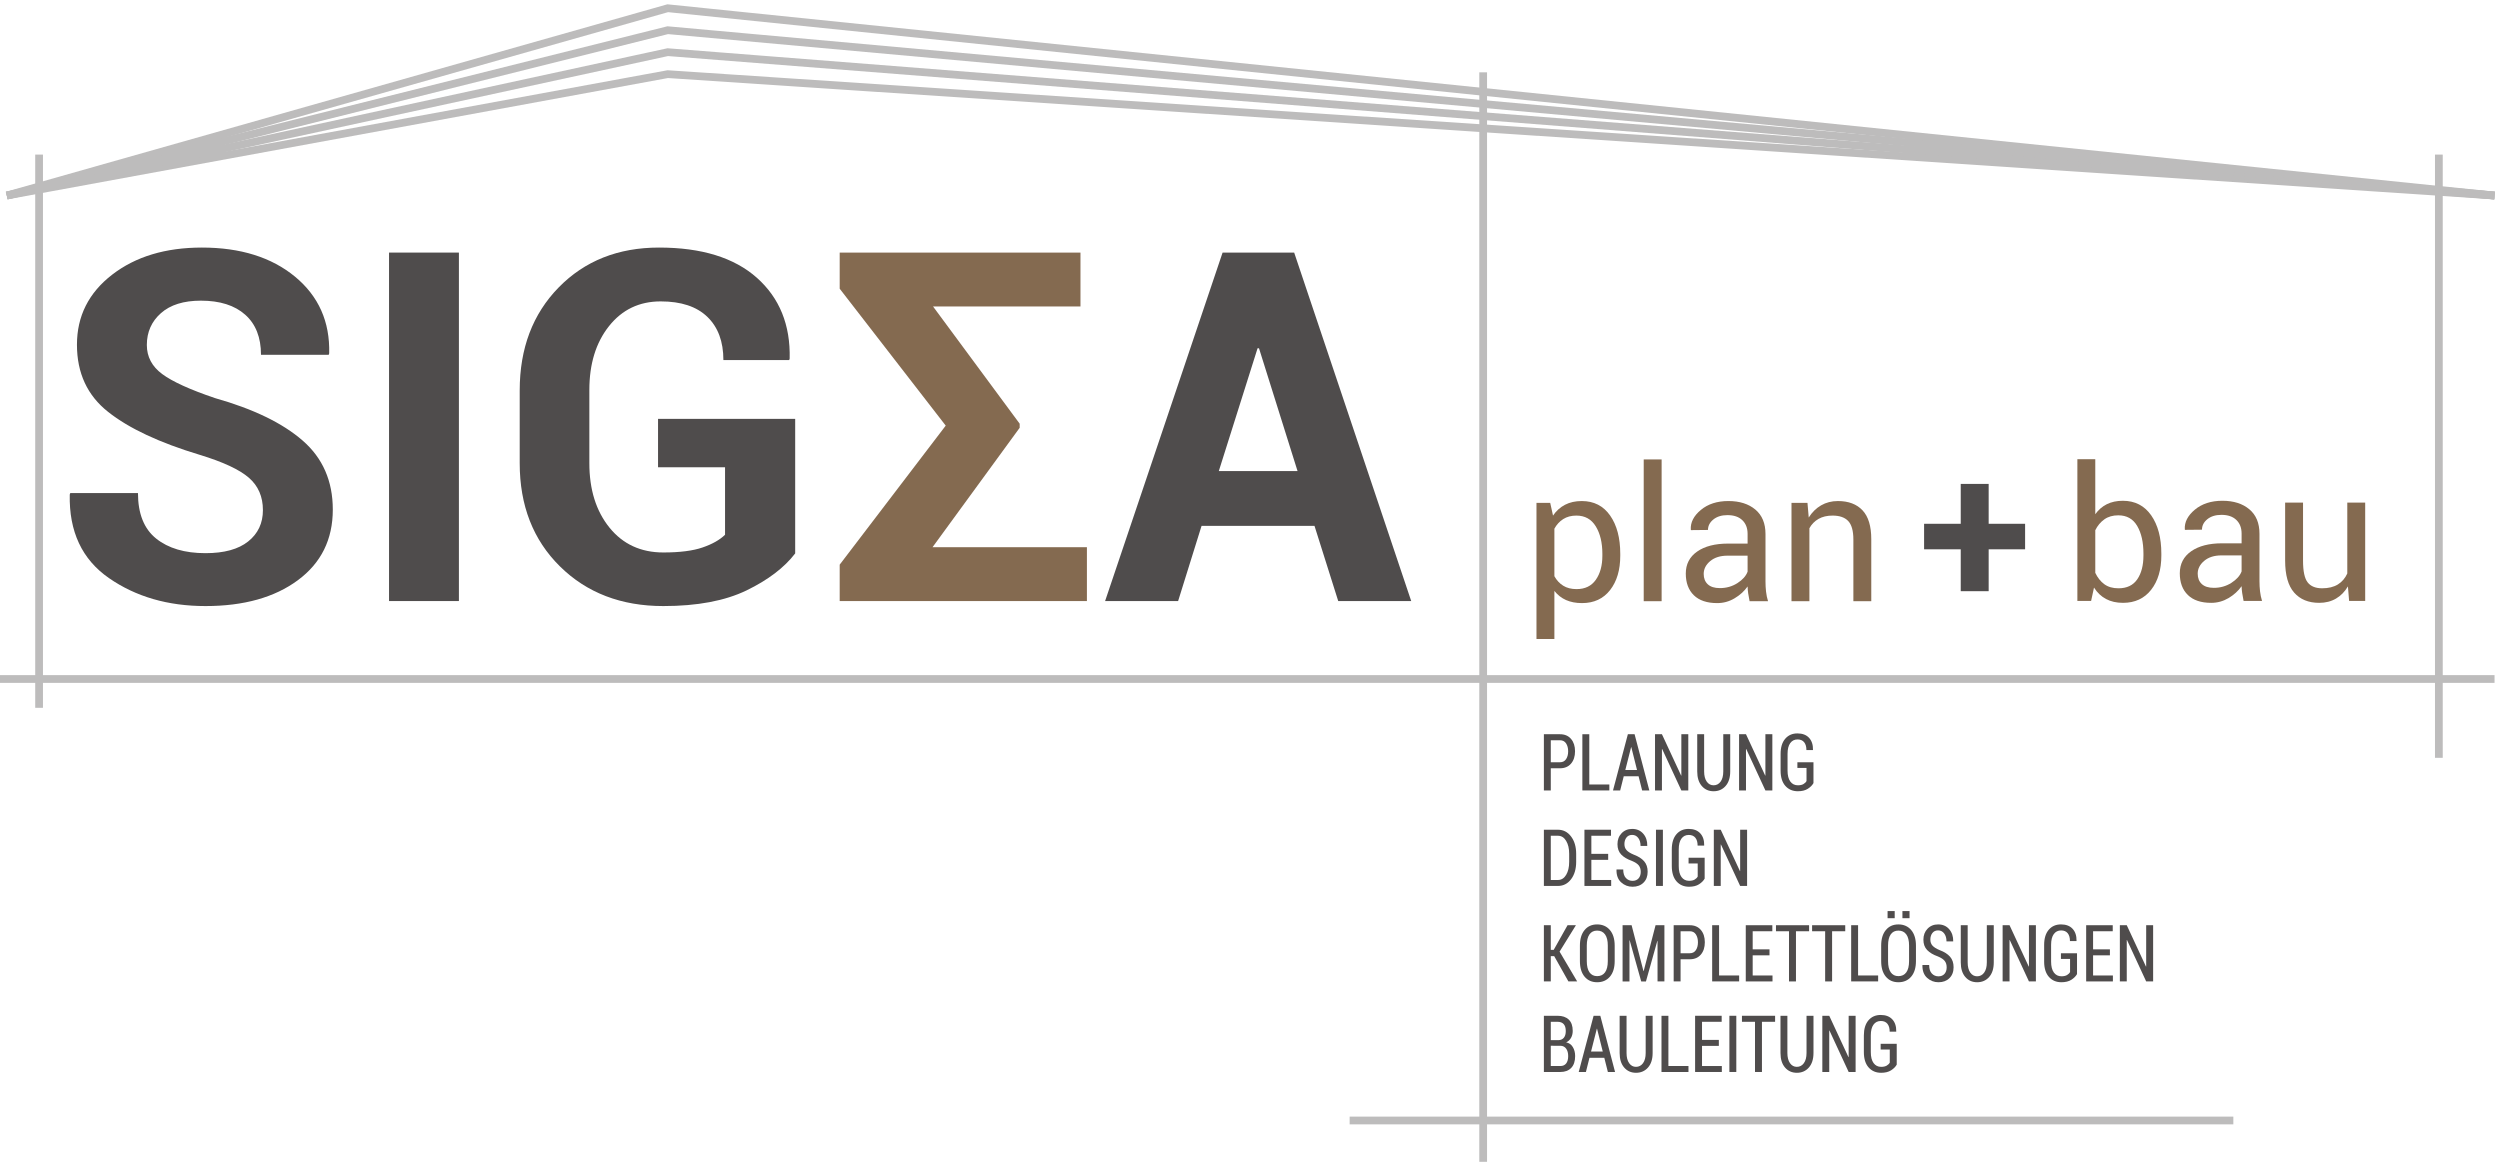 <?xml version="1.0" encoding="UTF-8" standalone="no"?>
<svg
   xmlns:dc="http://purl.org/dc/elements/1.1/"
   xmlns:cc="http://creativecommons.org/ns#"
   xmlns:rdf="http://www.w3.org/1999/02/22-rdf-syntax-ns#"
   xmlns:svg="http://www.w3.org/2000/svg"
   xmlns="http://www.w3.org/2000/svg"
   viewBox="0 0 430 200"
   height="200"
   width="430"
   xml:space="preserve"
   id="svg3732"
   version="1.1"><defs
     id="defs3736" /><g
     transform="matrix(1.333,0,0,-1.333,0,200)"
     id="g3740"><g
       transform="matrix(0.1,0,0,0.1,-26.059,-43.875)"
       id="g3742"><path
         id="path3744"
         style="fill:#4f4c4c;fill-opacity:1;fill-rule:nonzero;stroke:none"
         d="m 599.836,1280.93 c 0,17.33 -6.027,31.2 -18.066,41.71 -12.075,10.52 -33.207,20.38 -63.5,29.61 -51.875,15.66 -91.266,34.08 -118.075,55.33 -26.882,21.17 -40.312,50.1 -40.312,86.74 0,36.87 15.117,66.97 45.383,90.36 30.242,23.35 68.867,35.01 115.808,35.01 49.824,0 89.903,-12.56 120.305,-37.64 30.32,-25.15 45,-58.06 43.965,-98.84 l -0.598,-1.86 h -87.391 c 0,22.42 -6.82,39.7 -20.382,51.71 -13.594,12.07 -32.61,18.12 -57.149,18.12 -22.234,0 -39.426,-5.36 -51.57,-16.11 -12.102,-10.7 -18.203,-24.4 -18.203,-41.07 0,-15.21 6.597,-27.71 19.785,-37.49 13.184,-9.78 35.894,-20.13 68.238,-31.08 49.387,-13.95 87.094,-32.2 113.031,-54.79 25.938,-22.56 38.907,-52.25 38.907,-89.05 0,-38.55 -15.024,-68.9 -45.09,-91.13 -30.078,-22.23 -69.824,-33.35 -119.192,-33.35 -48.433,0 -89.902,12.05 -124.609,36.13 -34.703,24.08 -51.558,60.02 -50.523,107.8 l 0.672,1.85 h 87.343 c 0,-26.59 7.84,-46.15 23.477,-58.71 15.691,-12.55 36.836,-18.82 63.64,-18.82 24.114,0 42.473,5.04 55.11,15.14 12.644,10.08 18.996,23.54 18.996,40.43" /><path
         id="path3746"
         style="fill:#4f4c4c;fill-opacity:1;fill-rule:nonzero;stroke:none"
         d="m 852.727,1163.57 h -90.149 v 449.64 h 90.149 v -449.64" /><path
         id="path3748"
         style="fill:#4f4c4c;fill-opacity:1;fill-rule:nonzero;stroke:none"
         d="m 1286.64,1225.05 c -14.03,-18.33 -34.92,-34.23 -62.71,-47.72 -27.79,-13.46 -63.59,-20.22 -107.45,-20.22 -54.37,0 -98.83,17.08 -133.421,51.24 -34.602,34.17 -51.875,78.55 -51.875,133.11 v 93.86 c 0,54.4 16.777,98.67 50.339,132.97 33.537,34.25 76.687,51.4 129.407,51.4 54.95,0 97.04,-13.01 126.33,-39.03 29.22,-26.05 43.31,-60.81 42.27,-104.26 l -0.62,-1.85 h -84.9 c 0,23.91 -6.94,42.47 -20.72,55.76 -13.82,13.3 -33.84,19.92 -60.21,19.92 -27.6,0 -49.8,-10.66 -66.71,-31.96 -16.9,-21.3 -25.32,-48.76 -25.32,-82.3 v -94.51 c 0,-33.94 8.64,-61.67 25.94,-83.09 17.3,-21.38 40.48,-32.11 69.49,-32.11 21.36,0 38.33,2.17 50.79,6.51 12.5,4.31 22.09,9.75 28.87,16.35 v 87.06 h -86.46 v 62.44 h 176.96 v -173.57" /><path
         id="path3750"
         style="fill:#846a50;fill-opacity:1;fill-rule:nonzero;stroke:none"
         d="m 1576.31,1387.15 -112.43,-154.06 h 199.18 v -69.52 h -318.99 v 46.97 l 136.81,179.39 -136.81,176.67 v 46.61 h 310.68 v -69.5 h -190.24 l 111.8,-151.3 v -5.26" /><path
         id="path3752"
         style="fill:#4f4c4c;fill-opacity:1;fill-rule:nonzero;stroke:none"
         d="m 1833.23,1331.27 h 101.62 l -49.74,158.45 h -1.86 z m 123.5,-70.72 h -145.75 l -30.24,-96.98 h -94.21 l 151.6,449.64 h 92.36 l 151.03,-449.64 h -94.18 l -30.61,96.98" /><path
         id="path3754"
         style="fill:#4f4c4c;fill-opacity:1;fill-rule:nonzero;stroke:none"
         d="m 2261.61,955.57 h 11.87 c 3.45,0 6.07,1.34 7.87,4.012 1.78,2.668 2.67,6.027 2.67,10.078 0,4.102 -0.89,7.488 -2.65,10.219 -1.78,2.723 -4.41,4.082 -7.89,4.082 h -11.87 z m 0,-7.769 v -28.602 h -8.91 v 72.531 h 20.78 c 6.06,0 10.82,-2.011 14.25,-6.05 3.45,-4.032 5.17,-9.34 5.17,-15.91 0,-6.61 -1.72,-11.918 -5.17,-15.95 -3.43,-4.011 -8.19,-6.019 -14.25,-6.019 h -11.87" /><path
         id="path3756"
         style="fill:#4f4c4c;fill-opacity:1;fill-rule:nonzero;stroke:none"
         d="m 2311.27,926.879 h 25.89 v -7.68 h -34.81 v 72.531 h 8.92 v -64.851" /><path
         id="path3758"
         style="fill:#4f4c4c;fill-opacity:1;fill-rule:nonzero;stroke:none"
         d="m 2357.77,945.551 h 15.12 l -7.38,29.488 h -0.27 z m 17.1,-8.02 h -19.12 l -4.61,-18.332 h -9.27 l 19.19,72.531 h 8.67 l 19.03,-72.531 h -9.28 l -4.61,18.332" /><path
         id="path3760"
         style="fill:#4f4c4c;fill-opacity:1;fill-rule:nonzero;stroke:none"
         d="m 2439.03,919.199 h -8.96 l -24.79,53.512 -0.26,-0.109 v -53.403 h -8.92 v 72.531 h 8.92 l 24.78,-53.351 0.27,0.051 v 53.3 h 8.96 v -72.531" /><path
         id="path3762"
         style="fill:#4f4c4c;fill-opacity:1;fill-rule:nonzero;stroke:none"
         d="m 2493.13,991.73 v -47.968 c 0,-8.032 -1.99,-14.313 -5.97,-18.821 -3.99,-4.519 -9.16,-6.781 -15.51,-6.781 -6.25,0 -11.32,2.27 -15.23,6.801 -3.91,4.527 -5.86,10.801 -5.86,18.801 v 47.968 h 8.91 v -47.968 c 0,-5.614 1.13,-10 3.36,-13.172 2.25,-3.168 5.18,-4.758 8.82,-4.758 3.74,0 6.77,1.578 9.07,4.727 2.3,3.16 3.45,7.562 3.45,13.203 v 47.968 h 8.96" /><path
         id="path3764"
         style="fill:#4f4c4c;fill-opacity:1;fill-rule:nonzero;stroke:none"
         d="m 2547.49,919.199 h -8.96 l -24.79,53.512 -0.26,-0.109 v -53.403 h -8.92 v 72.531 h 8.92 l 24.78,-53.351 0.27,0.051 v 53.3 h 8.96 v -72.531" /><path
         id="path3766"
         style="fill:#4f4c4c;fill-opacity:1;fill-rule:nonzero;stroke:none"
         d="m 2600.54,928.672 c -1.53,-2.762 -3.95,-5.203 -7.28,-7.332 -3.32,-2.121 -7.61,-3.18 -12.85,-3.18 -6.68,0 -12.06,2.301 -16.15,6.918 -4.08,4.621 -6.13,11.192 -6.13,19.731 v 21.519 c 0,8.402 1.98,14.91 5.93,19.524 3.96,4.617 9.21,6.929 15.77,6.929 6.48,0 11.48,-1.902 14.99,-5.679 3.52,-3.782 5.22,-8.961 5.1,-15.543 l -0.09,-0.297 h -8.39 c 0,4.347 -0.97,7.726 -2.92,10.136 -1.95,2.403 -4.79,3.614 -8.51,3.614 -4.01,0 -7.17,-1.59 -9.46,-4.762 -2.31,-3.16 -3.45,-7.77 -3.45,-13.82 v -21.621 c 0,-6.18 1.19,-10.887 3.57,-14.118 2.4,-3.242 5.64,-4.859 9.74,-4.859 3.02,0 5.43,0.527 7.23,1.598 1.8,1.05 3.11,2.351 3.93,3.879 v 16.89 h -11.78 v 7.371 h 20.75 v -26.898" /><path
         id="path3768"
         style="fill:#4f4c4c;fill-opacity:1;fill-rule:nonzero;stroke:none"
         d="M 2261.61,860.738 V 803.66 h 9.23 c 4.39,0 7.91,2.18 10.55,6.539 2.63,4.371 3.95,9.992 3.95,16.871 v 10.41 c 0,6.77 -1.32,12.34 -3.95,16.711 -2.64,4.368 -6.16,6.547 -10.55,6.547 z m -8.91,-64.758 v 72.532 h 18.14 c 6.91,0 12.56,-2.91 16.94,-8.723 4.38,-5.809 6.58,-13.277 6.58,-22.41 V 827.07 c 0,-9.172 -2.2,-16.64 -6.58,-22.422 -4.38,-5.777 -10.03,-8.668 -16.94,-8.668 h -18.14" /><path
         id="path3770"
         style="fill:#4f4c4c;fill-opacity:1;fill-rule:nonzero;stroke:none"
         d="m 2335.65,829.648 h -21.7 V 803.66 h 25.57 v -7.68 h -34.49 v 72.532 h 34.28 v -7.774 h -25.36 v -23.359 h 21.7 v -7.731" /><path
         id="path3772"
         style="fill:#4f4c4c;fill-opacity:1;fill-rule:nonzero;stroke:none"
         d="m 2377.67,814.211 c 0,3.32 -0.84,6.059 -2.51,8.199 -1.67,2.141 -4.62,4.09 -8.84,5.852 -6.01,2.129 -10.62,4.867 -13.84,8.218 -3.22,3.36 -4.83,7.821 -4.83,13.399 0,5.711 1.77,10.422 5.34,14.121 3.55,3.711 8.11,5.559 13.68,5.559 5.92,0 10.66,-2.059 14.24,-6.18 3.57,-4.117 5.3,-9.277 5.19,-15.488 l -0.09,-0.301 h -8.57 c 0,4.25 -0.99,7.691 -2.99,10.32 -1.99,2.61 -4.62,3.93 -7.86,3.93 -3.16,0 -5.62,-1.129 -7.36,-3.391 -1.75,-2.258 -2.62,-5.09 -2.62,-8.461 0,-3.168 0.92,-5.777 2.77,-7.828 1.84,-2.058 4.95,-4 9.32,-5.832 5.82,-2.148 10.26,-4.976 13.31,-8.457 3.05,-3.492 4.57,-8.012 4.57,-13.562 0,-5.911 -1.79,-10.61 -5.38,-14.118 -3.59,-3.511 -8.3,-5.25 -14.13,-5.25 -5.62,0 -10.52,1.887 -14.68,5.668 -4.16,3.789 -6.17,9.219 -6.01,16.289 l 0.08,0.301 h 8.61 c 0,-4.91 1.15,-8.578 3.46,-11 2.29,-2.437 5.14,-3.648 8.54,-3.648 3.31,0 5.9,1.058 7.78,3.168 1.87,2.109 2.82,4.941 2.82,8.492" /><path
         id="path3774"
         style="fill:#4f4c4c;fill-opacity:1;fill-rule:nonzero;stroke:none"
         d="m 2406.27,795.98 h -8.93 v 72.532 h 8.93 V 795.98" /><path
         id="path3776"
         style="fill:#4f4c4c;fill-opacity:1;fill-rule:nonzero;stroke:none"
         d="m 2460.15,805.441 c -1.53,-2.75 -3.95,-5.191 -7.28,-7.32 -3.32,-2.121 -7.61,-3.18 -12.85,-3.18 -6.68,0 -12.06,2.297 -16.15,6.918 -4.08,4.621 -6.13,11.192 -6.13,19.731 v 21.519 c 0,8.403 1.98,14.903 5.93,19.52 3.96,4.621 9.21,6.93 15.77,6.93 6.48,0 11.48,-1.899 14.99,-5.68 3.52,-3.789 5.22,-8.957 5.1,-15.539 l -0.09,-0.301 h -8.4 c 0,4.352 -0.96,7.731 -2.91,10.141 -1.95,2.398 -4.79,3.601 -8.51,3.601 -4.01,0 -7.17,-1.582 -9.46,-4.75 -2.31,-3.172 -3.45,-7.781 -3.45,-13.82 V 821.59 c 0,-6.18 1.19,-10.891 3.57,-14.121 2.4,-3.25 5.64,-4.867 9.74,-4.867 3.02,0 5.43,0.539 7.23,1.597 1.8,1.063 3.11,2.36 3.93,3.891 v 16.89 h -11.78 v 7.372 h 20.75 v -26.911" /><path
         id="path3778"
         style="fill:#4f4c4c;fill-opacity:1;fill-rule:nonzero;stroke:none"
         d="m 2514.9,795.98 h -8.96 l -24.79,53.508 -0.26,-0.109 V 795.98 h -8.92 v 72.532 h 8.92 l 24.78,-53.352 0.27,0.051 v 53.301 h 8.96 V 795.98" /><path
         id="path3780"
         style="fill:#4f4c4c;fill-opacity:1;fill-rule:nonzero;stroke:none"
         d="m 2266.01,705.391 h -4.4 v -32.629 h -8.91 v 72.527 h 8.91 v -31.777 h 3.78 l 17.84,31.777 h 10.81 l -21.09,-34.07 22.71,-38.457 h -11.32 l -18.33,32.629" /><path
         id="path3782"
         style="fill:#4f4c4c;fill-opacity:1;fill-rule:nonzero;stroke:none"
         d="m 2335.17,719.09 c 0,6.308 -1.2,11.101 -3.58,14.371 -2.39,3.269 -5.8,4.898 -10.21,4.898 -4.29,0 -7.57,-1.629 -9.88,-4.898 -2.29,-3.27 -3.44,-8.063 -3.44,-14.371 v -20.078 c 0,-6.383 1.15,-11.203 3.47,-14.492 2.31,-3.29 5.61,-4.93 9.89,-4.93 4.42,0 7.82,1.629 10.19,4.898 2.37,3.274 3.56,8.114 3.56,14.524 z m 8.88,-20.078 c 0,-8.602 -2.06,-15.301 -6.15,-20.102 -4.11,-4.789 -9.6,-7.199 -16.48,-7.199 -6.8,0 -12.21,2.41 -16.21,7.199 -4.03,4.801 -6.03,11.5 -6.03,20.102 v 19.929 c 0,8.571 2,15.27 6.03,20.118 4,4.851 9.39,7.269 16.17,7.269 6.87,0 12.38,-2.406 16.49,-7.238 4.12,-4.84 6.18,-11.559 6.18,-20.149 v -19.929" /><path
         id="path3784"
         style="fill:#4f4c4c;fill-opacity:1;fill-rule:nonzero;stroke:none"
         d="m 2381.19,686.109 h 0.27 l 15.33,59.18 h 11.42 v -72.527 h -8.86 v 52.25 l -0.28,0.047 -14.67,-52.297 h -6.11 l -14.9,53.097 -0.26,-0.039 v -53.058 h -8.88 v 72.527 h 11.65 l 15.29,-59.18" /><path
         id="path3786"
         style="fill:#4f4c4c;fill-opacity:1;fill-rule:nonzero;stroke:none"
         d="m 2429.08,709.129 h 11.87 c 3.45,0 6.07,1.332 7.87,4 1.78,2.68 2.67,6.043 2.67,10.09 0,4.09 -0.88,7.492 -2.65,10.211 -1.78,2.73 -4.41,4.082 -7.89,4.082 h -11.87 z m 0,-7.777 v -28.59 h -8.91 v 72.527 h 20.78 c 6.06,0 10.82,-2.008 14.26,-6.059 3.44,-4.031 5.16,-9.332 5.16,-15.898 0,-6.621 -1.72,-11.934 -5.16,-15.953 -3.44,-4.02 -8.2,-6.027 -14.26,-6.027 h -11.87" /><path
         id="path3788"
         style="fill:#4f4c4c;fill-opacity:1;fill-rule:nonzero;stroke:none"
         d="m 2478.75,680.43 h 25.89 v -7.668 h -34.81 v 72.527 h 8.92 V 680.43" /><path
         id="path3790"
         style="fill:#4f4c4c;fill-opacity:1;fill-rule:nonzero;stroke:none"
         d="m 2543.82,706.43 h -21.71 v -26 h 25.58 v -7.668 h -34.5 v 72.527 h 34.28 v -7.777 h -25.36 V 714.16 h 21.71 v -7.73" /><path
         id="path3792"
         style="fill:#4f4c4c;fill-opacity:1;fill-rule:nonzero;stroke:none"
         d="m 2594.92,737.512 h -16.96 v -64.75 h -8.97 v 64.75 h -16.83 v 7.777 h 42.76 v -7.777" /><path
         id="path3794"
         style="fill:#4f4c4c;fill-opacity:1;fill-rule:nonzero;stroke:none"
         d="m 2641.54,737.512 h -16.96 v -64.75 h -8.96 v 64.75 h -16.84 v 7.777 h 42.76 v -7.777" /><path
         id="path3796"
         style="fill:#4f4c4c;fill-opacity:1;fill-rule:nonzero;stroke:none"
         d="m 2658.11,680.43 h 25.88 v -7.668 h -34.8 v 72.527 h 8.92 V 680.43" /><path
         id="path3798"
         style="fill:#4f4c4c;fill-opacity:1;fill-rule:nonzero;stroke:none"
         d="m 2724.52,754.352 h -9.19 v 9.218 h 9.19 z m -0.62,-35.262 c 0,6.308 -1.19,11.101 -3.58,14.371 -2.39,3.269 -5.8,4.898 -10.21,4.898 -4.29,0 -7.57,-1.629 -9.88,-4.898 -2.29,-3.27 -3.44,-8.063 -3.44,-14.371 v -20.078 c 0,-6.383 1.15,-11.203 3.47,-14.492 2.31,-3.29 5.61,-4.93 9.89,-4.93 4.42,0 7.82,1.629 10.19,4.898 2.37,3.274 3.56,8.114 3.56,14.524 z m -18.54,35.262 h -9.19 v 9.218 h 9.19 z m 27.42,-55.34 c 0,-8.602 -2.06,-15.301 -6.15,-20.102 -4.11,-4.789 -9.6,-7.199 -16.48,-7.199 -6.8,0 -12.21,2.41 -16.21,7.199 -4.03,4.801 -6.03,11.5 -6.03,20.102 v 19.929 c 0,8.571 2,15.27 6.03,20.118 4,4.851 9.39,7.269 16.17,7.269 6.87,0 12.38,-2.406 16.49,-7.238 4.12,-4.84 6.18,-11.559 6.18,-20.149 v -19.929" /><path
         id="path3800"
         style="fill:#4f4c4c;fill-opacity:1;fill-rule:nonzero;stroke:none"
         d="m 2772.42,690.988 c 0,3.321 -0.84,6.063 -2.51,8.192 -1.67,2.14 -4.62,4.101 -8.84,5.851 -6,2.129 -10.61,4.879 -13.83,8.231 -3.23,3.359 -4.84,7.816 -4.84,13.398 0,5.711 1.78,10.422 5.34,14.121 3.56,3.707 8.12,5.547 13.69,5.547 5.91,0 10.66,-2.058 14.23,-6.168 3.58,-4.121 5.31,-9.289 5.2,-15.5 l -0.1,-0.289 h -8.56 c 0,4.25 -1,7.688 -2.99,10.309 -1.99,2.621 -4.62,3.941 -7.86,3.941 -3.17,0 -5.63,-1.133 -7.37,-3.391 -1.74,-2.269 -2.61,-5.089 -2.61,-8.468 0,-3.16 0.92,-5.774 2.77,-7.821 1.84,-2.062 4.94,-4 9.32,-5.832 5.82,-2.16 10.26,-4.98 13.31,-8.468 3.04,-3.481 4.57,-8 4.57,-13.551 0,-5.91 -1.8,-10.621 -5.38,-14.121 -3.6,-3.508 -8.3,-5.258 -14.13,-5.258 -5.63,0 -10.52,1.898 -14.68,5.68 -4.16,3.789 -6.17,9.218 -6.02,16.289 l 0.08,0.3 h 8.61 c 0,-4.91 1.16,-8.582 3.46,-11.011 2.3,-2.43 5.15,-3.641 8.55,-3.641 3.31,0 5.89,1.063 7.78,3.172 1.86,2.102 2.81,4.941 2.81,8.488" /><path
         id="path3802"
         style="fill:#4f4c4c;fill-opacity:1;fill-rule:nonzero;stroke:none"
         d="M 2833.19,745.289 V 697.32 c 0,-8.039 -1.99,-14.32 -5.97,-18.832 -3.99,-4.519 -9.16,-6.777 -15.51,-6.777 -6.25,0 -11.32,2.269 -15.24,6.801 -3.9,4.527 -5.85,10.797 -5.85,18.808 v 47.969 h 8.91 V 697.32 c 0,-5.621 1.12,-10.011 3.36,-13.172 2.25,-3.179 5.18,-4.769 8.82,-4.769 3.74,0 6.77,1.582 9.07,4.742 2.3,3.149 3.45,7.559 3.45,13.199 v 47.969 h 8.96" /><path
         id="path3804"
         style="fill:#4f4c4c;fill-opacity:1;fill-rule:nonzero;stroke:none"
         d="m 2887.55,672.762 h -8.97 l -24.78,53.5 -0.26,-0.102 v -53.398 h -8.92 v 72.527 h 8.92 l 24.78,-53.348 0.26,0.047 v 53.301 h 8.97 v -72.527" /><path
         id="path3806"
         style="fill:#4f4c4c;fill-opacity:1;fill-rule:nonzero;stroke:none"
         d="m 2940.6,682.219 c -1.53,-2.75 -3.95,-5.188 -7.28,-7.321 -3.32,-2.117 -7.61,-3.187 -12.85,-3.187 -6.68,0 -12.06,2.309 -16.15,6.93 -4.09,4.621 -6.13,11.187 -6.13,19.718 v 21.532 c 0,8.398 1.98,14.898 5.93,19.519 3.96,4.621 9.21,6.918 15.77,6.918 6.48,0 11.48,-1.887 14.99,-5.668 3.52,-3.789 5.22,-8.969 5.1,-15.551 l -0.09,-0.289 h -8.4 c 0,4.352 -0.96,7.719 -2.92,10.141 -1.94,2.398 -4.78,3.598 -8.5,3.598 -4.02,0 -7.17,-1.579 -9.46,-4.758 -2.31,-3.16 -3.45,-7.77 -3.45,-13.813 v -21.629 c 0,-6.179 1.19,-10.879 3.57,-14.121 2.4,-3.238 5.64,-4.859 9.74,-4.859 3.02,0 5.43,0.543 7.23,1.601 1.8,1.059 3.11,2.36 3.93,3.891 v 16.879 h -11.78 v 7.379 h 20.75 v -26.91" /><path
         id="path3808"
         style="fill:#4f4c4c;fill-opacity:1;fill-rule:nonzero;stroke:none"
         d="m 2983.05,706.43 h -21.71 v -26 h 25.57 v -7.668 h -34.49 v 72.527 h 34.28 v -7.777 h -25.36 V 714.16 h 21.71 v -7.73" /><path
         id="path3810"
         style="fill:#4f4c4c;fill-opacity:1;fill-rule:nonzero;stroke:none"
         d="m 3038.82,672.762 h -8.97 l -24.78,53.5 -0.27,-0.102 v -53.398 h -8.91 v 72.527 h 8.91 l 24.79,-53.348 0.26,0.047 v 53.301 h 8.97 v -72.527" /><path
         id="path3812"
         style="fill:#4f4c4c;fill-opacity:1;fill-rule:nonzero;stroke:none"
         d="m 2261.61,589.75 v -26.148 h 12.35 c 3.22,0 5.71,1.097 7.47,3.308 1.75,2.211 2.63,5.371 2.63,9.488 0,3.993 -0.85,7.172 -2.57,9.563 -1.7,2.391 -4.12,3.648 -7.22,3.789 h -0.48 z m 0,7.27 h 10.15 c 2.87,0.101 5.12,1.152 6.75,3.16 1.63,2.011 2.44,4.859 2.44,8.55 0,3.981 -0.9,6.969 -2.69,8.961 -1.79,1.989 -4.4,2.989 -7.86,2.989 h -8.79 z m -8.91,-41.098 v 72.527 h 17.7 c 6.12,0 10.91,-1.629 14.35,-4.879 3.44,-3.25 5.16,-8.14 5.16,-14.64 0,-3.391 -0.75,-6.399 -2.23,-9.02 -1.51,-2.621 -3.59,-4.551 -6.25,-5.781 3.72,-0.699 6.59,-2.699 8.59,-6 2.01,-3.309 3.01,-7.199 3.01,-11.68 0,-6.679 -1.69,-11.769 -5.07,-15.269 -3.39,-3.508 -8.06,-5.258 -14,-5.258 h -21.26" /><path
         id="path3814"
         style="fill:#4f4c4c;fill-opacity:1;fill-rule:nonzero;stroke:none"
         d="m 2313.55,582.27 h 15.12 l -7.38,29.492 h -0.26 z m 17.1,-8.02 h -19.12 l -4.61,-18.328 h -9.27 l 19.2,72.527 h 8.66 l 19.03,-72.527 h -9.28 l -4.61,18.328" /><path
         id="path3816"
         style="fill:#4f4c4c;fill-opacity:1;fill-rule:nonzero;stroke:none"
         d="M 2393.02,628.449 V 580.48 c 0,-8.031 -1.99,-14.308 -5.98,-18.82 -3.98,-4.531 -9.16,-6.781 -15.51,-6.781 -6.25,0 -11.32,2.262 -15.23,6.801 -3.91,4.531 -5.86,10.8 -5.86,18.8 v 47.969 h 8.92 V 580.48 c 0,-5.609 1.12,-10.011 3.35,-13.171 2.25,-3.168 5.18,-4.77 8.82,-4.77 3.74,0 6.77,1.59 9.08,4.742 2.29,3.149 3.44,7.559 3.44,13.199 v 47.969 h 8.97" /><path
         id="path3818"
         style="fill:#4f4c4c;fill-opacity:1;fill-rule:nonzero;stroke:none"
         d="m 2413.36,563.602 h 25.89 v -7.68 h -34.81 v 72.527 h 8.92 v -64.847" /><path
         id="path3820"
         style="fill:#4f4c4c;fill-opacity:1;fill-rule:nonzero;stroke:none"
         d="m 2478.45,589.59 h -21.71 v -25.988 h 25.57 v -7.68 h -34.49 v 72.527 h 34.28 v -7.769 h -25.36 v -23.36 h 21.71 v -7.73" /><path
         id="path3822"
         style="fill:#4f4c4c;fill-opacity:1;fill-rule:nonzero;stroke:none"
         d="m 2500.99,555.922 h -8.93 v 72.527 h 8.93 v -72.527" /><path
         id="path3824"
         style="fill:#4f4c4c;fill-opacity:1;fill-rule:nonzero;stroke:none"
         d="m 2551.04,620.68 h -16.97 v -64.758 h -8.96 v 64.758 h -16.84 v 7.769 h 42.77 v -7.769" /><path
         id="path3826"
         style="fill:#4f4c4c;fill-opacity:1;fill-rule:nonzero;stroke:none"
         d="M 2600.57,628.449 V 580.48 c 0,-8.031 -2,-14.308 -5.98,-18.82 -3.98,-4.531 -9.16,-6.781 -15.51,-6.781 -6.25,0 -11.32,2.262 -15.23,6.801 -3.91,4.531 -5.86,10.8 -5.86,18.8 v 47.969 h 8.91 V 580.48 c 0,-5.609 1.13,-10.011 3.36,-13.171 2.25,-3.168 5.18,-4.77 8.82,-4.77 3.74,0 6.77,1.59 9.07,4.742 2.3,3.149 3.45,7.559 3.45,13.199 v 47.969 h 8.97" /><path
         id="path3828"
         style="fill:#4f4c4c;fill-opacity:1;fill-rule:nonzero;stroke:none"
         d="m 2654.92,555.922 h -8.96 l -24.79,53.508 -0.26,-0.11 v -53.398 h -8.92 v 72.527 h 8.92 l 24.78,-53.347 0.27,0.046 v 53.301 h 8.96 v -72.527" /><path
         id="path3830"
         style="fill:#4f4c4c;fill-opacity:1;fill-rule:nonzero;stroke:none"
         d="m 2707.97,565.391 c -1.52,-2.762 -3.95,-5.2 -7.28,-7.332 -3.32,-2.118 -7.6,-3.18 -12.85,-3.18 -6.68,0 -12.06,2.301 -16.15,6.922 -4.08,4.621 -6.12,11.187 -6.12,19.73 v 21.52 c 0,8.398 1.97,14.898 5.92,19.519 3.96,4.621 9.21,6.93 15.78,6.93 6.47,0 11.47,-1.898 14.99,-5.68 3.51,-3.789 5.21,-8.961 5.09,-15.539 l -0.08,-0.301 h -8.4 c 0,4.348 -0.97,7.731 -2.92,10.141 -1.95,2.399 -4.79,3.598 -8.51,3.598 -4.01,0 -7.17,-1.578 -9.46,-4.75 -2.31,-3.168 -3.45,-7.778 -3.45,-13.821 v -21.617 c 0,-6.179 1.19,-10.89 3.58,-14.121 2.39,-3.238 5.63,-4.871 9.73,-4.871 3.02,0 5.43,0.539 7.23,1.609 1.81,1.051 3.11,2.352 3.93,3.883 v 16.891 h -11.77 v 7.367 h 20.74 v -26.898" /><path
         id="path3832"
         style="fill:none;stroke:#bdbcbc;stroke-width:10;stroke-linecap:butt;stroke-linejoin:miter;stroke-miterlimit:10;stroke-dasharray:none;stroke-opacity:1"
         d="m 269.363,1686.79 852.817,156.67 2357.18,-156.67" /><path
         id="path3834"
         style="fill:none;stroke:#bdbcbc;stroke-width:10;stroke-linecap:butt;stroke-linejoin:miter;stroke-miterlimit:10;stroke-dasharray:none;stroke-opacity:1"
         d="m 269.363,1686.79 852.817,185.03 2357.18,-185.03" /><path
         id="path3836"
         style="fill:none;stroke:#bdbcbc;stroke-width:10;stroke-linecap:butt;stroke-linejoin:miter;stroke-miterlimit:10;stroke-dasharray:none;stroke-opacity:1"
         d="m 269.363,1686.79 852.817,213.37 2357.18,-213.37" /><path
         id="path3838"
         style="fill:none;stroke:#bdbcbc;stroke-width:10;stroke-linecap:butt;stroke-linejoin:miter;stroke-miterlimit:10;stroke-dasharray:none;stroke-opacity:1"
         d="m 269.363,1686.79 852.817,241.72 2357.18,-241.72" /><path
         id="path3840"
         style="fill:none;stroke:#bdbcbc;stroke-width:10;stroke-linecap:butt;stroke-linejoin:miter;stroke-miterlimit:10;stroke-dasharray:none;stroke-opacity:1"
         d="M 2174.36,1845.8 V 440.012" /><path
         id="path3842"
         style="fill:none;stroke:#bdbcbc;stroke-width:10;stroke-linecap:butt;stroke-linejoin:miter;stroke-miterlimit:10;stroke-dasharray:none;stroke-opacity:1"
         d="M 3407.51,1739.66 V 961.289" /><path
         id="path3844"
         style="fill:none;stroke:#bdbcbc;stroke-width:10;stroke-linecap:butt;stroke-linejoin:miter;stroke-miterlimit:10;stroke-dasharray:none;stroke-opacity:1"
         d="M 260.164,1063 H 3479.36" /><path
         id="path3846"
         style="fill:#846a50;fill-opacity:1;fill-rule:nonzero;stroke:none"
         d="m 2328.16,1224.47 c 0,14.39 -2.83,26.22 -8.5,35.48 -5.68,9.26 -14.02,13.9 -25.02,13.9 -6.66,0 -12.33,-1.52 -17.02,-4.52 -4.69,-3.01 -8.49,-7.11 -11.37,-12.39 v -61.31 c 2.88,-5.23 6.68,-9.33 11.37,-12.25 4.69,-2.94 10.44,-4.4 17.22,-4.4 10.97,0 19.25,4.01 24.87,12.03 5.63,8 8.45,18.34 8.45,31 z m 23.09,-2.46 c 0,-18.29 -4.37,-33.04 -13.12,-44.27 -8.75,-11.21 -20.84,-16.81 -36.25,-16.81 -7.81,0 -14.67,1.31 -20.56,3.91 -5.91,2.64 -10.93,6.57 -15.07,11.8 v -62.04 h -23.11 v 175.66 h 17.71 l 3.63,-16.41 c 4.14,6.1 9.32,10.75 15.47,13.95 6.19,3.21 13.39,4.81 21.57,4.81 15.74,0 27.95,-6.23 36.67,-18.71 8.71,-12.46 13.06,-28.95 13.06,-49.43 v -2.46" /><path
         id="path3848"
         style="fill:#846a50;fill-opacity:1;fill-rule:nonzero;stroke:none"
         d="m 2404.62,1163.38 h -23.11 v 182.93 h 23.11 v -182.93" /><path
         id="path3850"
         style="fill:#846a50;fill-opacity:1;fill-rule:nonzero;stroke:none"
         d="m 2479.78,1180.28 c 8.36,0 15.89,2.13 22.63,6.43 6.71,4.3 11.11,9.24 13.14,14.78 v 20.64 h -25.92 c -9.29,0 -16.75,-2.35 -22.34,-7.02 -5.6,-4.7 -8.38,-10.22 -8.38,-16.55 0,-5.62 1.75,-10.07 5.26,-13.36 3.54,-3.29 8.74,-4.92 15.61,-4.92 z m 38.34,-16.9 c -0.77,3.84 -1.39,7.21 -1.82,10.15 -0.42,2.94 -0.67,5.87 -0.75,8.86 -4.3,-6.11 -9.92,-11.21 -16.84,-15.3 -6.9,-4.13 -14.36,-6.16 -22.32,-6.16 -13.22,0 -23.29,3.38 -30.2,10.13 -6.92,6.77 -10.39,16.08 -10.39,27.97 0,12.13 4.9,21.61 14.73,28.44 9.8,6.84 23.1,10.25 39.93,10.25 h 25.09 v 12.56 c 0,7.42 -2.29,13.32 -6.82,17.64 -4.53,4.36 -10.93,6.52 -19.21,6.52 -7.5,0 -13.57,-1.89 -18.18,-5.64 -4.6,-3.75 -6.91,-8.24 -6.91,-13.49 l -21.93,-0.22 -0.23,0.7 c -0.56,9.22 3.76,17.68 12.94,25.31 9.18,7.68 21.05,11.51 35.58,11.51 14.4,0 25.98,-3.65 34.73,-10.96 8.74,-7.3 13.13,-17.85 13.13,-31.6 v -61.11 c 0,-4.52 0.23,-8.89 0.7,-13.11 0.46,-4.24 1.32,-8.38 2.57,-12.45 h -23.8" /><path
         id="path3852"
         style="fill:#846a50;fill-opacity:1;fill-rule:nonzero;stroke:none"
         d="m 2592.82,1290.26 1.62,-18.89 c 4.25,6.73 9.54,11.96 15.9,15.66 6.38,3.7 13.63,5.58 21.76,5.58 13.68,0 24.28,-4.01 31.78,-12.01 7.51,-8.01 11.26,-20.39 11.26,-37.11 v -80.11 h -23.1 v 79.64 c 0,11.15 -2.23,19.1 -6.64,23.79 -4.41,4.69 -11.13,7.04 -20.21,7.04 -7.13,0 -13.17,-1.44 -18.11,-4.28 -4.98,-2.86 -8.91,-6.86 -11.78,-12.02 v -94.17 h -23.1 v 126.88 h 20.62" /><path
         id="path3854"
         style="fill:#846a50;fill-opacity:1;fill-rule:nonzero;stroke:none"
         d="m 3026.32,1224.83 c 0,14.52 -2.66,26.4 -8.02,35.58 -5.36,9.19 -13.51,13.78 -24.45,13.78 -7.11,0 -13.13,-1.74 -18,-5.22 -4.88,-3.48 -8.78,-8.14 -11.67,-14.01 v -55 c 2.98,-6.25 6.86,-11.14 11.67,-14.66 4.81,-3.51 10.89,-5.26 18.23,-5.26 10.88,0 18.95,3.86 24.27,11.6 5.32,7.75 7.97,17.98 7.97,30.71 z m 23.1,-2.48 c 0,-18.29 -4.38,-33.04 -13.18,-44.26 -8.79,-11.2 -20.89,-16.83 -36.29,-16.83 -8.46,0 -15.77,1.66 -21.96,5 -6.23,3.32 -11.39,8.21 -15.45,14.71 l -3.75,-17.23 h -17.72 v 182.91 h 23.11 v -71.05 c 3.98,5.64 8.94,9.93 14.83,12.91 5.91,2.95 12.82,4.45 20.71,4.45 15.63,0 27.82,-6.27 36.6,-18.77 8.73,-12.51 13.1,-28.97 13.1,-49.36 v -2.48" /><path
         id="path3856"
         style="fill:#846a50;fill-opacity:1;fill-rule:nonzero;stroke:none"
         d="m 3117.21,1180.62 c 8.36,0 15.9,2.15 22.61,6.44 6.71,4.32 11.11,9.23 13.16,14.78 v 20.65 h -25.92 c -9.31,0 -16.74,-2.34 -22.32,-7.05 -5.59,-4.69 -8.4,-10.22 -8.4,-16.52 0,-5.65 1.76,-10.1 5.26,-13.38 3.54,-3.28 8.72,-4.92 15.61,-4.92 z m 38.33,-16.88 c -0.78,3.82 -1.38,7.21 -1.8,10.14 -0.44,2.93 -0.68,5.88 -0.76,8.84 -4.32,-6.09 -9.9,-11.2 -16.84,-15.31 -6.91,-4.09 -14.36,-6.15 -22.32,-6.15 -13.21,0 -23.29,3.38 -30.21,10.16 -6.91,6.75 -10.38,16.05 -10.38,27.97 0,12.1 4.92,21.59 14.71,28.43 9.82,6.84 23.13,10.26 39.92,10.26 h 25.12 v 12.54 c 0,7.44 -2.28,13.3 -6.83,17.64 -4.53,4.35 -10.94,6.52 -19.21,6.52 -7.52,0 -13.55,-1.88 -18.18,-5.63 -4.61,-3.75 -6.91,-8.26 -6.91,-13.5 l -21.94,-0.22 -0.21,0.71 c -0.57,9.21 3.76,17.65 12.94,25.32 9.19,7.65 21.06,11.5 35.58,11.5 14.39,0 25.98,-3.65 34.71,-10.98 8.78,-7.3 13.12,-17.84 13.12,-31.6 v -61.09 c 0,-4.53 0.25,-8.91 0.71,-13.13 0.49,-4.22 1.34,-8.37 2.59,-12.42 h -23.81" /><path
         id="path3858"
         style="fill:#846a50;fill-opacity:1;fill-rule:nonzero;stroke:none"
         d="m 3290.16,1182.48 c -3.98,-6.8 -9.11,-12.02 -15.36,-15.71 -6.25,-3.67 -13.48,-5.51 -21.7,-5.51 -13.83,0 -24.61,4.43 -32.35,13.25 -7.74,8.84 -11.61,22.61 -11.61,41.28 v 74.83 h 23.1 v -75.06 c 0,-13.53 1.99,-22.83 5.98,-27.91 3.97,-5.08 10.18,-7.61 18.63,-7.61 8.22,0 14.98,1.64 20.37,4.97 5.33,3.32 9.39,8.03 12.12,14.14 v 91.47 h 23.1 v -126.88 h -20.74 l -1.54,18.74" /><path
         id="path3860"
         style="fill:none;stroke:#bdbcbc;stroke-width:10;stroke-linecap:butt;stroke-linejoin:miter;stroke-miterlimit:10;stroke-dasharray:none;stroke-opacity:1"
         d="M 311.023,1739.66 V 1025.82" /><path
         id="path3862"
         style="fill:#4f4c4c;fill-opacity:1;fill-rule:nonzero;stroke:none"
         d="m 2826.61,1263.27 h 47.01 v -32.93 h -47.01 v -54.04 h -36.04 v 54.04 h -47.28 v 32.93 h 47.28 v 51.45 h 36.04 v -51.45" /><path
         id="path3864"
         style="fill:none;stroke:#bdbcbc;stroke-width:10;stroke-linecap:butt;stroke-linejoin:miter;stroke-miterlimit:10;stroke-dasharray:none;stroke-opacity:1"
         d="M 2002.06,493.34 H 3142.33" /></g></g></svg>